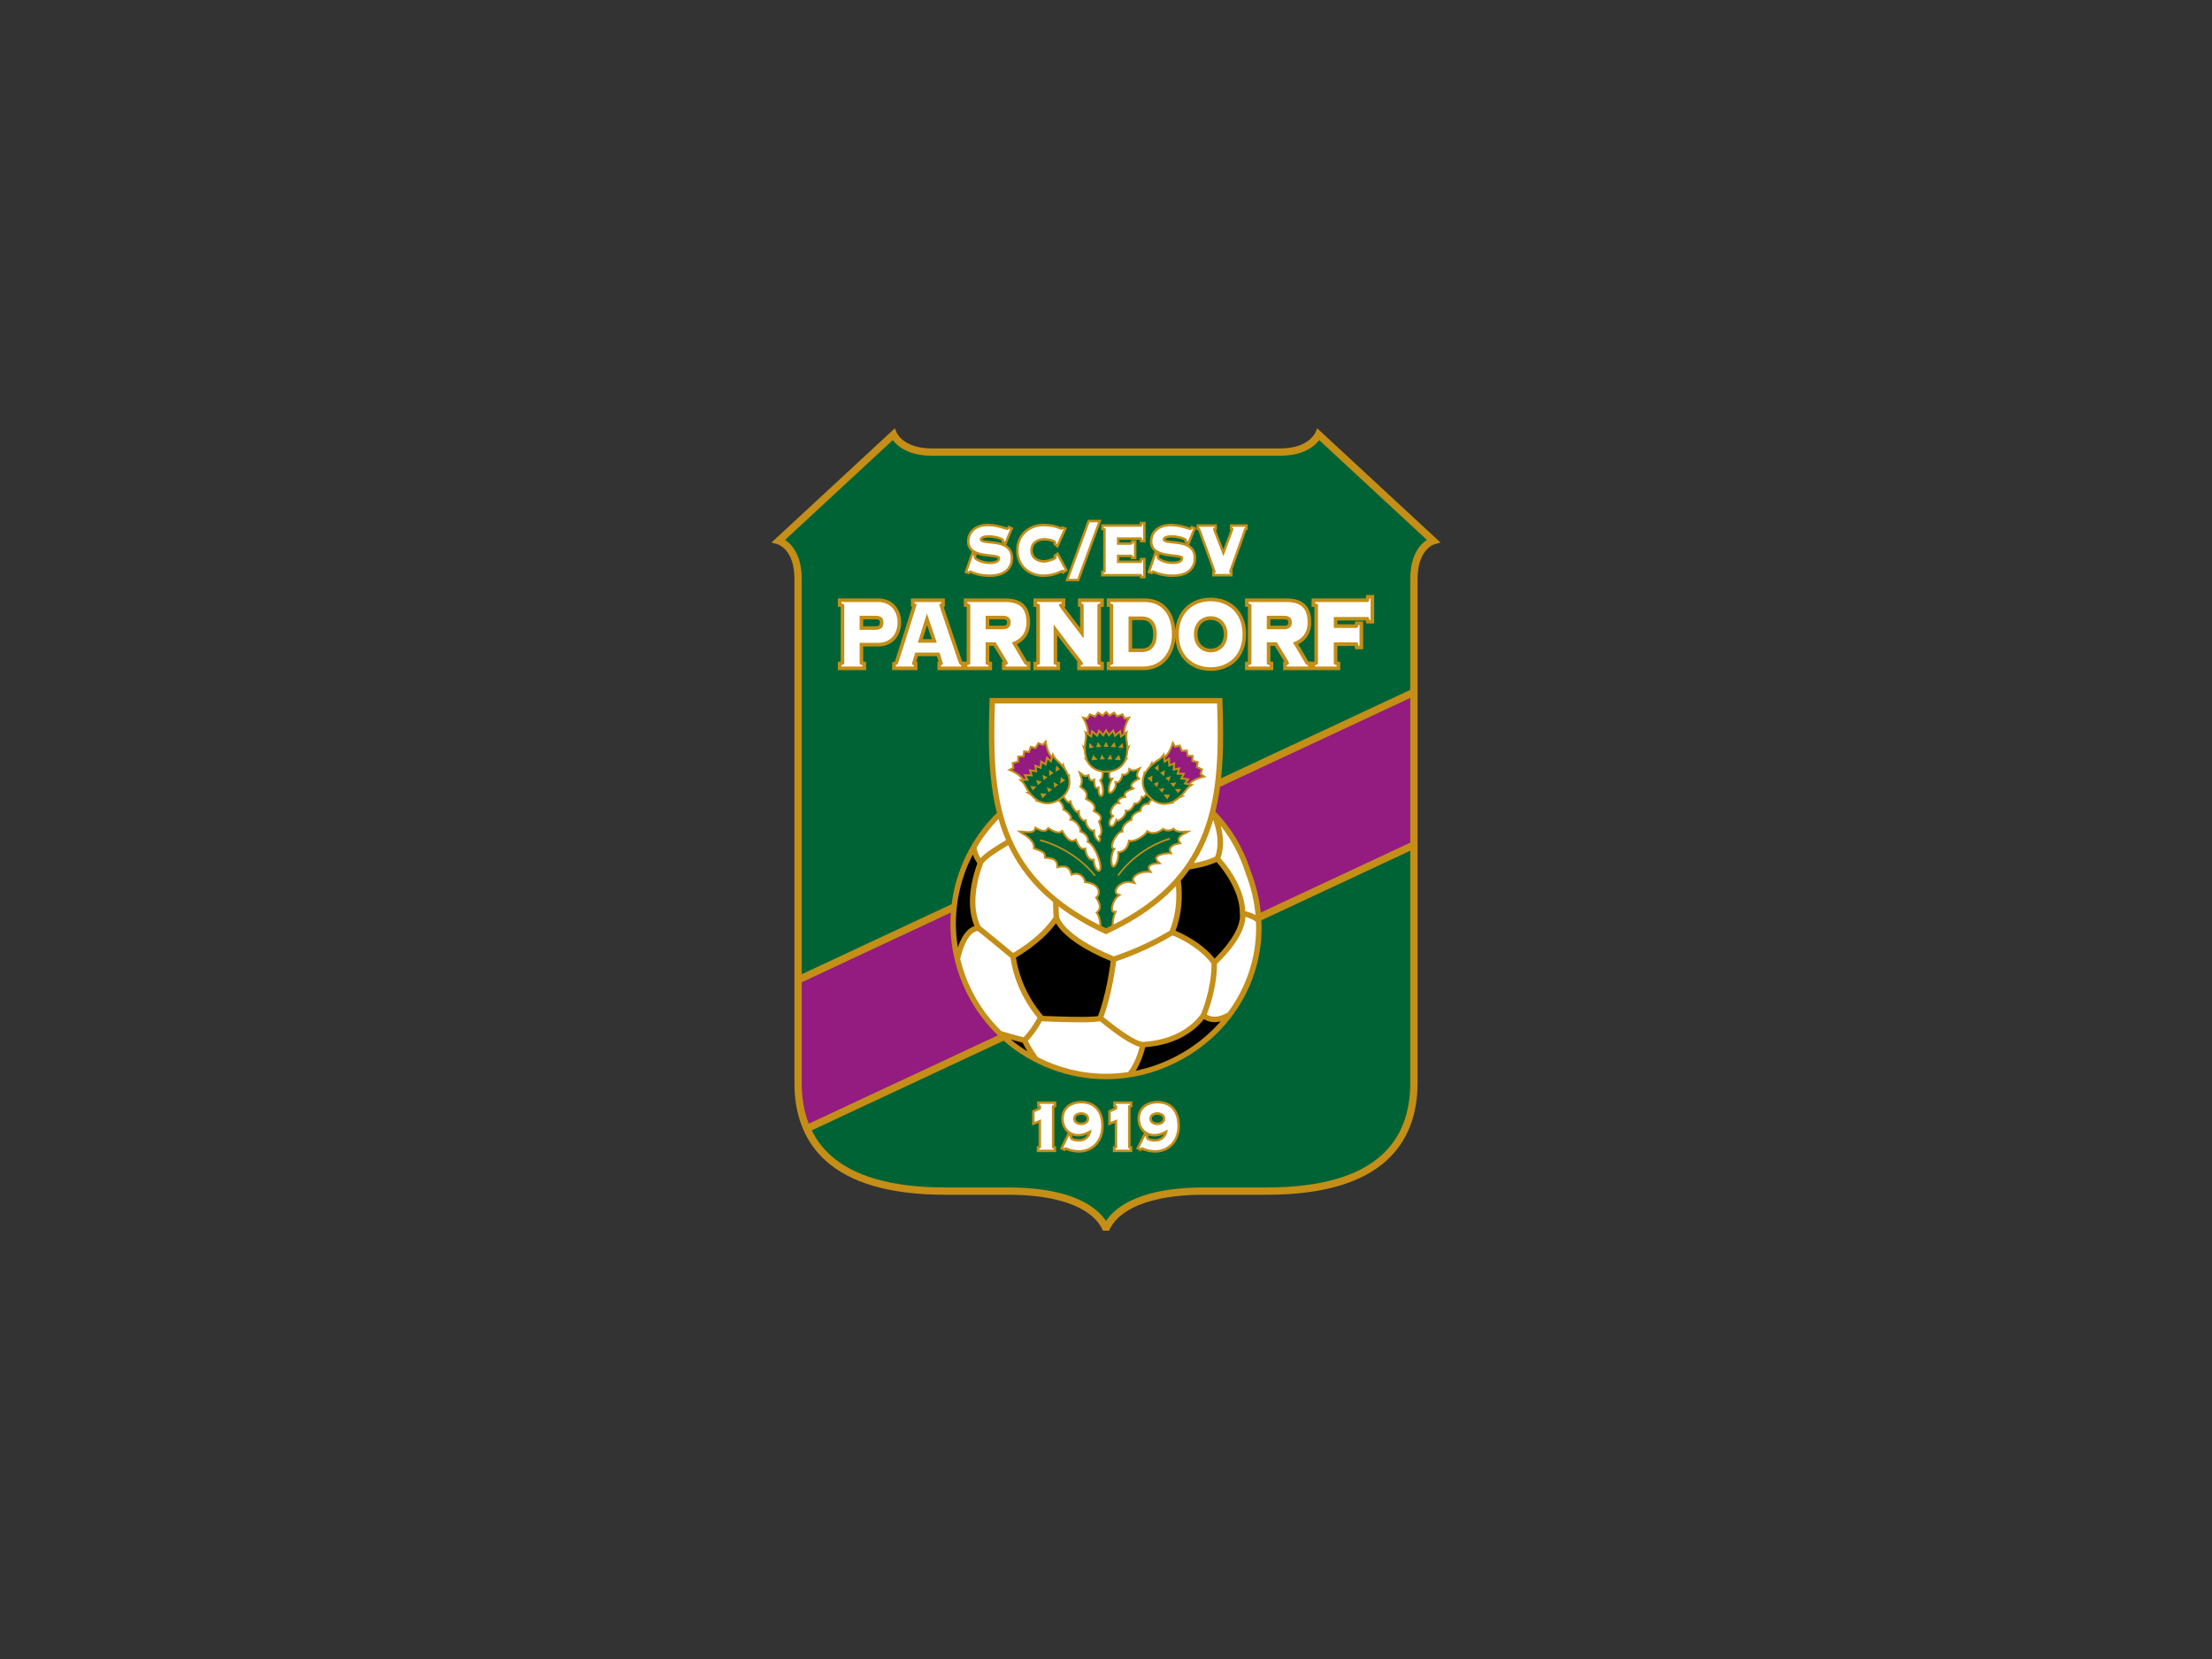 <?xml version="1.0" encoding="UTF-8"?>
<svg xmlns="http://www.w3.org/2000/svg" xmlns:xlink="http://www.w3.org/1999/xlink" width="800pt" height="600pt" viewBox="0 0 800 600" version="1.1">
<rect x="0" y="0" width="800" height="600" fill="#333333" stroke="none"/>
<g id="surface1">
<path style=" stroke:none;fill-rule:nonzero;fill:rgb(76.863%,55.687%,9.019%);fill-opacity:1;" d="M 476.383 154.898 L 475.641 156.609 C 475.602 156.695 474.945 158.059 473.125 159.402 C 471.273 160.77 468.211 162.168 463.152 162.172 L 336.855 162.172 C 331.629 162.168 328.531 160.68 326.699 159.27 C 325.781 158.562 325.184 157.867 324.82 157.359 C 324.641 157.109 324.516 156.902 324.445 156.77 C 324.406 156.707 324.383 156.656 324.371 156.629 C 324.363 156.617 324.359 156.609 324.359 156.605 L 323.621 154.898 L 278.996 196.23 L 281.277 196.863 C 281.43 196.914 282.871 197.414 284.293 199.086 C 285.766 200.832 287.305 203.871 287.312 209.332 L 287.312 391.637 C 287.301 402.391 290.438 412.637 298.957 420.09 C 307.469 427.543 321.121 432.102 341.863 432.102 L 364.406 432.102 C 377.156 432.102 385.25 434.254 390.352 436.848 C 395.453 439.441 397.602 442.449 398.539 444.355 L 398.902 445.098 L 401.102 445.098 L 401.465 444.355 C 402.402 442.449 404.551 439.441 409.652 436.848 C 414.754 434.254 422.848 432.102 435.594 432.102 L 458.141 432.102 C 478.883 432.102 492.535 427.543 501.047 420.09 C 509.562 412.637 512.699 402.391 512.691 391.637 L 512.691 209.332 C 512.695 203.695 514.332 200.637 515.855 198.922 C 516.617 198.062 517.371 197.539 517.918 197.234 C 518.195 197.082 518.414 196.984 518.559 196.926 C 518.629 196.898 518.68 196.879 518.711 196.871 C 518.719 196.867 518.727 196.863 518.73 196.863 C 518.73 196.863 518.734 196.863 518.734 196.859 L 521.004 196.23 "/>
<path style=" stroke:none;fill-rule:nonzero;fill:rgb(58.04%,10.588%,50.197%);fill-opacity:1;" d="M 347.156 353.293 C 344.832 346.934 343.727 340.418 343.727 334.02 C 343.727 332.691 343.777 331.375 343.871 330.062 L 289.957 355.254 L 289.957 391.641 C 289.965 396.875 290.73 401.859 292.504 406.398 L 360.887 374.445 C 354.949 368.703 350.176 361.566 347.156 353.293 "/>
<path style=" stroke:none;fill-rule:nonzero;fill:rgb(58.04%,10.588%,50.197%);fill-opacity:1;" d="M 452.355 315.133 C 454.289 320.109 455.48 325.102 455.984 330.016 L 510.043 304.754 L 510.043 252.422 L 441.25 284.566 C 440.836 287.613 440.289 290.605 439.57 293.527 C 445.156 299.242 449.602 306.465 452.355 315.133 "/>
<path style=" stroke:none;fill-rule:nonzero;fill:rgb(0%,38.823%,21.176%);fill-opacity:1;" d="M 419.016 386.969 C 412.754 389.238 406.336 390.32 400.02 390.32 L 400.012 390.32 C 386.355 390.32 373.18 385.281 362.988 376.387 L 293.574 408.816 C 295.262 412.238 297.586 415.367 300.699 418.102 C 308.52 424.961 321.48 429.457 341.863 429.457 L 364.41 429.457 C 377.445 429.457 385.965 431.652 391.547 434.488 C 395.988 436.734 398.555 439.398 400 441.598 C 401.449 439.398 404.016 436.734 408.453 434.488 C 414.039 431.652 422.555 429.457 435.594 429.457 L 458.141 429.457 C 478.52 429.457 491.48 424.961 499.305 418.102 C 507.117 411.246 510.031 401.922 510.043 391.641 L 510.043 307.676 L 456.203 332.832 C 456.246 333.734 456.27 334.633 456.27 335.527 C 456.27 358.48 441.453 378.828 419.016 386.969 "/>
<path style=" stroke:none;fill-rule:nonzero;fill:rgb(0%,38.823%,21.176%);fill-opacity:1;" d="M 477.117 159.188 C 476.621 159.828 475.91 160.598 474.922 161.367 C 472.641 163.133 468.883 164.828 463.148 164.82 L 336.855 164.82 C 331.117 164.828 327.363 163.133 325.082 161.367 C 324.09 160.598 323.379 159.828 322.883 159.188 L 283.934 195.266 C 284.594 195.695 285.359 196.309 286.121 197.16 C 288.102 199.367 289.969 203.18 289.957 209.336 L 289.957 352.336 L 344.172 327.004 C 345.754 314.504 351.523 302.824 360.531 293.996 C 358.289 285.109 357.637 275.598 357.637 265.613 C 357.637 261.613 357.738 257.535 357.887 253.395 L 357.922 252.441 L 442.078 252.441 L 442.113 253.395 C 442.262 257.52 442.363 261.582 442.363 265.566 C 442.363 271.016 442.164 276.328 441.621 281.469 L 510.043 249.504 L 510.043 209.336 C 510.035 203.18 511.898 199.367 513.879 197.16 C 514.641 196.309 515.406 195.695 516.066 195.266 "/>
<path style=" stroke:none;fill-rule:nonzero;fill:rgb(100%,100%,100%);fill-opacity:1;" d="M 442.324 304.699 C 442.324 306.516 442.07 308.453 441.395 310.387 C 443.188 312.375 449.973 320.379 450.355 329.523 C 451.238 329.738 452.719 330.164 454.082 330.922 C 453.641 325.949 452.473 320.887 450.496 315.824 L 450.484 315.793 L 450.477 315.762 C 448.391 309.199 445.312 303.508 441.5 298.699 C 441.941 300.375 442.324 302.441 442.324 304.699 "/>
<path style=" stroke:none;fill-rule:nonzero;fill:rgb(100%,100%,100%);fill-opacity:1;" d="M 402.305 370.383 C 404.406 372 407.086 373.961 409.477 375.297 C 410.949 376.133 412.332 376.703 413.27 376.844 C 413.32 376.836 413.363 376.828 413.41 376.82 C 413.543 376.805 413.699 376.793 413.898 376.777 C 414.297 376.746 414.855 376.703 415.555 376.625 C 416.945 376.465 418.883 376.164 421.051 375.547 C 425.375 374.316 430.586 371.832 434.371 366.742 C 434.461 366.57 438.164 357.812 438.148 348.84 C 438.148 348.723 438.145 348.605 438.145 348.488 C 434.758 343.871 428.949 340.504 425.77 339.047 C 425 338.691 424.348 338.438 424.008 338.324 C 422.41 339.305 414.273 344.141 403.68 347.676 C 403.68 347.68 403.676 347.684 403.676 347.688 C 403.629 348.07 403.562 348.609 403.469 349.277 C 403.277 350.609 402.992 352.449 402.594 354.562 C 401.844 358.559 400.699 363.508 399.074 367.855 C 399.246 367.988 399.438 368.137 399.664 368.312 C 400.34 368.844 401.25 369.57 402.305 370.383 "/>
<path style=" stroke:none;fill-rule:nonzero;fill:rgb(0%,0%,0%);fill-opacity:1;" d="M 381.898 333.926 C 377.82 339.488 372.105 343.387 369.031 345.336 C 368.367 345.758 367.797 346.102 367.438 346.324 C 369.191 357.773 375.625 365.578 377.191 367.324 C 377.223 367.355 377.25 367.387 377.273 367.41 C 378.945 367.484 385.523 367.758 390.809 367.758 C 392.445 367.758 393.953 367.73 395.141 367.664 C 396.004 367.629 396.734 367.535 397.113 367.465 C 399.949 360.062 401.367 350.246 401.695 347.574 C 388.207 341.996 383.504 336.629 381.898 333.926 "/>
<path style=" stroke:none;fill-rule:nonzero;fill:rgb(100%,100%,100%);fill-opacity:1;" d="M 365.055 306.535 C 364.91 306.246 364.785 305.949 364.648 305.66 C 360.266 308.301 356.918 310.383 355.543 312.324 L 355.496 312.457 C 353.535 317.836 352.762 322.34 352.762 326.074 C 352.766 329.723 353.504 332.637 354.605 334.953 C 359.305 338.754 364.672 343.184 366.418 344.629 C 366.703 344.449 367.07 344.227 367.52 343.945 C 368.551 343.305 369.973 342.387 371.566 341.219 C 374.68 338.93 378.414 335.66 381.059 331.656 C 380.922 330.039 380.863 328.391 380.863 326.766 C 380.863 326.586 380.867 326.41 380.867 326.23 C 373.645 320.316 368.562 313.715 365.055 306.535 "/>
<path style=" stroke:none;fill-rule:nonzero;fill:rgb(100%,100%,100%);fill-opacity:1;" d="M 400.398 337.688 L 399.98 337.879 L 399.562 337.688 C 393.07 334.676 387.547 331.371 382.855 327.797 C 382.875 329.125 382.938 330.461 383.055 331.758 C 383.062 331.789 383.078 331.84 383.105 331.91 C 383.168 332.078 383.281 332.344 383.48 332.703 C 383.879 333.414 384.609 334.492 385.938 335.824 C 388.562 338.453 393.535 342.086 402.797 345.879 C 411.535 342.996 418.656 339.152 421.676 337.406 C 422.344 337.02 422.801 336.742 423.043 336.594 C 424.871 332.02 425.422 327.504 425.422 323.738 C 425.422 322.562 425.367 321.469 425.285 320.465 C 419.23 326.926 411.137 332.711 400.398 337.688 "/>
<path style=" stroke:none;fill-rule:nonzero;fill:rgb(100%,100%,100%);fill-opacity:1;" d="M 423.973 337.629 L 423.859 337.305 L 423.734 337.258 L 423.871 337.477 L 423.871 337.355 "/>
<path style=" stroke:none;fill-rule:nonzero;fill:rgb(0%,0%,0%);fill-opacity:1;" d="M 427.402 323.738 C 427.402 327.504 426.883 332.008 425.152 336.633 C 425.473 336.758 425.848 336.914 426.277 337.102 C 427.395 337.602 428.852 338.336 430.445 339.289 C 433.355 341.035 436.727 343.504 439.254 346.672 C 439.492 346.438 439.777 346.152 440.102 345.824 C 441.059 344.855 442.316 343.496 443.566 341.914 C 446.078 338.762 448.477 334.676 448.449 331.242 C 448.449 330.965 448.434 330.691 448.402 330.422 L 448.398 330.367 L 448.398 330.23 C 448.441 321.902 441.805 313.77 439.984 311.766 C 439.898 311.809 439.801 311.848 439.699 311.895 C 439.113 312.152 438.242 312.508 437.039 312.891 C 435.422 313.402 433.195 313.965 430.223 314.438 C 429.246 315.809 428.195 317.16 427.066 318.48 C 427.258 319.969 427.402 321.75 427.402 323.738 "/>
<path style=" stroke:none;fill-rule:nonzero;fill:rgb(100%,100%,100%);fill-opacity:1;" d="M 431.766 312.156 C 435.266 311.484 437.402 310.715 438.574 310.223 C 438.996 310.047 439.277 309.914 439.5 309.809 C 440.113 308.098 440.348 306.359 440.348 304.699 C 440.348 302.406 439.902 300.266 439.422 298.613 C 439.188 297.793 438.953 297.117 438.754 296.578 C 437.754 299.988 436.504 303.309 434.938 306.516 C 433.996 308.438 432.941 310.316 431.766 312.156 "/>
<path style=" stroke:none;fill-rule:nonzero;fill:rgb(100%,100%,100%);fill-opacity:1;" d="M 354.613 310.359 C 356.59 308.191 359.84 306.23 363.832 303.848 C 362.766 301.363 361.875 298.812 361.129 296.211 C 358.059 299.352 355.391 302.84 353.188 306.594 C 353.316 307.836 354.031 309.344 354.613 310.359 "/>
<path style=" stroke:none;fill-rule:nonzero;fill:rgb(0%,0%,0%);fill-opacity:1;" d="M 352.422 334.934 C 351.414 332.5 350.781 329.562 350.781 326.078 C 350.781 322.18 351.566 317.605 353.465 312.254 C 353.062 311.645 352.336 310.477 351.809 309.09 C 347.855 316.711 345.711 325.254 345.711 334.02 C 345.711 336.863 345.945 339.73 346.406 342.594 C 347.152 340.469 348.277 338.07 349.965 336.426 C 350.656 335.762 351.484 335.219 352.422 334.934 "/>
<path style=" stroke:none;fill-rule:nonzero;fill:rgb(100%,100%,100%);fill-opacity:1;" d="M 370.211 375.148 C 370.27 375.086 370.328 375.023 370.398 374.949 C 370.758 374.559 371.262 373.988 371.84 373.258 C 372.875 371.961 374.137 370.168 375.211 368.059 C 372.949 365.383 367.113 357.582 365.449 346.395 C 364.133 345.309 358.559 340.699 353.625 336.711 C 352.789 336.785 352.051 337.176 351.332 337.859 C 350.547 338.605 349.844 339.688 349.266 340.867 C 348.18 343.074 347.535 345.59 347.27 346.824 C 347.742 348.762 348.312 350.695 349.016 352.613 C 351.91 360.547 356.473 367.391 362.148 372.91 C 364.656 373.684 366.781 374.27 368.293 374.664 C 369.148 374.887 369.793 375.047 370.211 375.148 "/>
<path style=" stroke:none;fill-rule:nonzero;fill:rgb(0%,0%,0%);fill-opacity:1;" d="M 365.586 375.98 C 367.492 377.547 369.496 378.969 371.586 380.254 C 370.961 379.234 370.32 378.121 369.832 377.094 C 369.109 376.922 367.613 376.547 365.586 375.98 "/>
<path style=" stroke:none;fill-rule:nonzero;fill:rgb(100%,100%,100%);fill-opacity:1;" d="M 412.184 378.621 C 410.398 378.148 408.426 377.039 406.406 375.75 C 403.98 374.184 401.574 372.332 399.836 370.969 C 398.922 370.25 398.172 369.656 397.762 369.348 C 397.578 369.395 397.387 369.426 397.164 369.465 C 396.699 369.539 396.141 369.59 395.496 369.629 C 394.211 369.711 392.578 369.738 390.809 369.738 C 384.637 369.738 376.789 369.371 376.781 369.371 L 376.754 369.371 C 374.906 372.859 372.688 375.406 371.715 376.438 C 372.789 378.633 374.68 381.426 375.328 382.359 C 382.902 386.23 391.355 388.34 400.012 388.34 C 402.66 388.34 405.324 388.133 407.988 387.727 C 410.348 384.789 411.672 380.613 412.164 378.699 C 412.172 378.672 412.176 378.648 412.184 378.621 "/>
<path style=" stroke:none;fill-rule:nonzero;fill:rgb(0%,0%,0%);fill-opacity:1;" d="M 435.43 368.609 C 428.414 377.348 417.688 378.445 414.418 378.723 C 414.34 378.73 414.266 378.734 414.191 378.742 C 413.828 380.246 412.812 383.938 410.75 387.238 C 413.293 386.719 415.828 386.016 418.34 385.105 C 427.574 381.754 435.449 376.273 441.457 369.391 C 440.766 369.562 440.031 369.676 439.266 369.68 C 438.016 369.684 436.684 369.379 435.43 368.609 "/>
<path style=" stroke:none;fill-rule:nonzero;fill:rgb(100%,100%,100%);fill-opacity:1;" d="M 454.246 333.422 C 453.344 332.574 451.594 331.918 450.418 331.582 C 450.309 334.648 448.867 337.68 447.133 340.355 C 445.324 343.133 443.16 345.523 441.652 347.07 C 440.988 347.75 440.438 348.277 440.125 348.574 C 440.125 348.664 440.129 348.75 440.129 348.84 C 440.113 356.996 437.352 364.621 436.441 366.902 C 437.371 367.48 438.312 367.695 439.266 367.699 C 441.066 367.707 442.895 366.867 444.074 366.148 C 450.582 357.398 454.289 346.785 454.289 335.527 C 454.289 334.828 454.273 334.125 454.246 333.422 "/>
<path style=" stroke:none;fill-rule:nonzero;fill:rgb(100%,100%,100%);fill-opacity:1;" d="M 440.172 254.414 L 359.832 254.414 C 359.699 258.219 359.613 261.953 359.613 265.613 C 359.609 280.355 361.047 293.852 366.828 305.664 C 372.301 316.832 381.652 326.574 397.594 334.539 C 397.531 332.637 396.883 330.926 396.609 330.645 L 396.117 330.148 C 396.105 330.137 396.598 329.645 396.598 329.645 C 397.438 328.801 398.051 327.812 396.316 325.062 L 395.965 324.508 L 396.496 324.121 C 396.848 323.867 397.211 323.02 396.969 322.086 C 396.605 320.66 395.07 319.707 392.645 319.402 L 392.109 319.336 L 392.035 318.801 C 391.926 318.027 391.363 317.23 390.598 316.766 C 390.047 316.434 389.152 316.121 387.988 316.531 L 387.289 316.781 L 387.078 316.07 C 386.52 314.16 385.719 313.305 382.871 313.91 L 382.023 314.094 L 382.023 313.227 C 382.023 311.926 381.562 310.703 378.246 310.59 L 377.594 310.566 L 377.57 309.918 C 377.52 308.754 377.508 308.441 374.047 307.223 L 373.492 307.027 L 373.586 306.445 C 373.824 304.949 371.719 302.844 369.625 301.754 L 367.633 300.348 L 370.055 300.438 C 373.539 300.965 373.824 300.16 374.012 299.629 L 374.289 298.844 L 375.02 299.254 C 377.508 300.652 378.164 300.156 378.621 299.527 L 379.016 298.988 L 379.57 299.355 C 382.496 301.27 383.359 300.641 383.645 300.438 L 384.277 299.98 L 384.664 300.652 C 386.883 304.504 388.082 303.836 388.594 303.551 L 389.297 303.156 L 389.59 303.902 C 390.367 305.871 391.18 306.785 392.008 306.609 L 392.047 306.605 L 392.797 306.445 C 392.793 306.445 392.883 307.211 392.883 307.211 C 393.039 308.559 393.613 309.789 394.348 310.348 C 394.535 310.488 394.828 310.652 395.129 310.605 L 395.91 310.484 L 395.938 311.277 C 396 313.207 397.039 314.582 397.391 314.633 C 397.414 314.613 397.48 314.551 397.559 314.367 C 398.211 312.926 395.828 306.113 393.449 304.867 L 392.898 304.582 L 393.117 304 C 393.203 303.77 393.148 303.43 392.957 303.043 C 392.551 302.215 391.641 301.383 390.887 301.145 L 390.324 300.973 L 390.398 300.387 C 390.461 299.906 390.164 299.191 389.609 298.477 C 388.891 297.547 387.992 296.934 387.547 296.879 L 386.574 296.754 L 387 295.875 C 387.043 295.785 387.016 295.613 386.93 295.41 C 386.547 294.5 385.219 293.379 384.727 293.215 L 384.223 293.047 L 384.246 292.516 C 384.305 291.383 383.281 290.246 382.906 289.965 L 382.703 289.809 C 381.305 290.59 378.836 291.5 376.109 290.332 C 375.777 290.188 374.098 289.66 374.098 289.66 L 374.66 289.449 C 373.988 288.988 373.426 288.531 372.754 287.762 C 372.52 287.488 370.621 286.387 370.621 286.387 L 371.664 286.395 C 371.258 285.789 370.758 284.922 370.363 284.164 C 369.578 282.711 368.129 281.836 368.129 281.836 L 369.449 281.746 C 367.938 279.738 364.199 278.469 364.199 278.469 L 366.137 277.543 L 365.859 275.754 L 367.887 275.172 L 367.883 273.312 L 369.871 273.176 L 370.082 271.332 L 371.926 271.574 L 372.539 269.676 L 374.34 270.129 L 375.395 268.301 L 377.066 269.004 L 378.43 267.348 C 378.43 267.348 378.758 271.285 380.344 273.234 L 380.746 271.977 C 380.746 271.977 381.242 273.598 382.465 274.707 C 383.105 275.273 383.828 275.969 384.316 276.512 L 384.559 275.496 C 384.559 275.496 385.172 277.605 385.379 277.895 C 385.965 278.734 386.27 279.395 386.555 280.156 L 386.898 279.664 C 386.898 279.664 387.004 281.418 387.059 281.777 C 387.531 284.688 386.07 286.852 384.98 288.023 L 385.008 288.062 C 385.559 288.926 386.148 289.668 386.438 289.734 C 386.555 289.781 386.695 289.605 386.648 289.664 L 387.32 289.223 L 387.641 290.266 C 387.723 290.965 388.789 292.805 389.348 293.156 C 389.508 293.27 389.812 293.086 389.625 293.203 L 390.488 292.734 L 390.559 294.02 C 390.531 294.59 390.914 295.43 391.473 296.02 C 391.836 296.406 391.953 296.508 392.102 296.496 C 392.371 296.461 392.98 296.145 392.98 296.145 L 393.062 297.086 C 393.211 298.863 394.84 300.043 395.07 300.105 C 395.445 300.09 396.094 299.789 396.094 299.789 L 396.07 300.789 C 395.949 302.316 397.238 304.043 397.398 303.883 C 397.824 303.461 397.027 302.512 397.027 302.512 L 397.508 302.008 C 397.488 302.016 397.48 302.02 397.48 302.02 C 397.496 302.012 398.75 301.211 397.207 297.465 L 397.027 297.031 L 397.355 296.703 C 397.688 296.367 397.824 296.027 397.77 295.688 C 397.707 295.324 397.355 294.598 395.711 293.789 L 395.09 293.488 L 395.379 292.867 C 396.191 291.113 393.695 289.785 392.91 289.422 L 392.363 289.164 L 392.535 288.586 C 393.023 286.938 392.32 286.188 390.719 284.98 L 390.246 284.621 L 390.52 284.094 C 391.156 282.875 390.867 281.305 390.469 280.629 L 389.789 278.539 L 391.512 279.727 C 391.875 280.012 392.234 280.285 392.406 280.324 C 392.512 280.348 392.711 280.281 393.086 280.16 L 393.223 280.113 L 394.023 279.852 C 394.023 279.852 394.137 280.688 394.137 280.688 C 394.215 281.262 394.422 281.676 394.715 281.848 C 394.895 281.957 395.066 281.926 395.059 281.93 L 396.086 281.34 L 396.113 282.52 C 396.148 283.938 396.375 284.73 396.711 284.648 L 397.707 284.297 L 397.645 285.352 C 397.559 286.855 398.09 287.508 398.25 287.551 C 398.258 287.547 398.27 287.539 398.285 287.52 C 398.688 287.148 398.781 284.238 397.762 282.695 L 397.398 282.145 L 397.926 281.746 C 398.254 281.5 398.484 280.285 398.488 279.332 C 396.902 279.066 394.48 278.242 393.086 275.703 C 392.91 275.387 391.91 273.941 391.91 273.941 L 392.488 274.113 C 392.242 273.344 392.074 272.633 392.02 271.609 C 392.004 271.254 391.188 269.215 391.188 269.215 L 392.004 269.867 C 392.055 269.141 392.199 268.148 392.355 267.309 C 392.633 265.68 392.027 264.098 392.027 264.098 L 393.121 264.84 C 393.168 262.328 391.004 259.023 391.004 259.023 L 393.098 259.488 L 393.98 257.906 L 395.938 258.695 L 397.078 257.23 L 398.73 258.348 L 400.031 257.02 L 401.336 258.348 L 402.988 257.23 L 404.129 258.695 L 406.086 257.906 L 406.969 259.488 L 409.062 259.023 C 409.062 259.023 406.898 262.328 406.945 264.84 L 408.035 264.098 C 408.035 264.098 407.434 265.68 407.715 267.309 C 407.867 268.148 408.012 269.141 408.062 269.867 L 408.879 269.215 C 408.879 269.215 408.062 271.254 408.047 271.609 C 407.988 272.633 407.824 273.344 407.578 274.113 L 408.156 273.941 C 408.156 273.941 407.152 275.387 406.98 275.703 C 405.598 278.219 403.203 279.055 401.617 279.324 L 401.605 279.402 C 401.461 280.234 401.488 281.008 401.656 281.145 C 401.652 281.145 401.703 281.246 401.699 281.246 C 401.699 281.246 401.703 281.246 401.719 281.246 L 402.973 281.27 L 402.297 282.328 C 401.312 283.867 401.195 286.012 401.48 286.383 C 401.508 286.379 401.547 286.367 401.609 286.34 C 402.148 286.102 402.711 285.414 403.004 284.637 C 403.203 284.109 403.215 283.703 403.137 283.531 L 402.961 282.355 C 402.961 282.355 404.109 282.641 404.094 282.641 C 404.355 282.629 405.273 281.82 405.504 280.426 L 405.617 279.73 L 406.312 279.848 C 406.812 279.93 407.215 279.691 407.41 279.547 C 407.734 279.301 407.965 278.945 408 278.641 L 408.129 277.504 L 409.086 278.137 C 409.641 278.504 410.762 278.141 411.113 277.988 L 412.984 277.152 C 412.984 277.152 412.016 278.961 412.016 278.961 C 411.262 280.367 411.711 280.828 411.898 281.023 L 412.57 281.719 L 411.703 282.145 C 410.254 282.855 409.531 283.66 409.48 284.113 C 409.473 284.18 409.449 284.324 409.688 284.523 L 410.613 285.297 L 409.484 285.719 C 406.836 286.707 407.055 287.398 407.156 287.734 L 407.406 288.535 L 406.574 288.641 C 405.297 288.805 404.75 289.57 404.75 289.789 C 404.707 289.969 405.637 290.746 405.637 290.746 L 404.215 290.84 C 403.598 290.879 402.52 292.016 402.184 293.234 C 402.059 293.691 402 294.301 402.43 294.594 L 403.164 295.098 L 402.504 295.695 C 401.699 296.426 401.387 297.629 401.648 298.18 C 401.691 298.273 401.789 298.469 402.258 298.398 C 402.492 298.309 402.973 297.539 403.254 296.816 L 403.664 295.754 C 403.664 295.754 404.008 296.438 404.234 296.492 C 404.414 296.496 405.074 296.18 405.789 295.445 C 406.426 294.793 406.82 294.078 406.805 293.621 L 406.773 292.73 L 407.645 292.906 C 408.582 293.094 409.684 291.371 409.859 290.789 L 410.035 290.207 L 410.641 290.301 C 410.941 290.348 411.258 290.168 411.473 290.012 C 412.094 289.551 412.496 288.805 412.523 288.602 C 412.523 288.602 412.523 288.602 412.523 288.605 L 412.605 287.688 C 412.605 287.688 413.246 288.012 413.438 288.008 C 413.594 287.98 413.957 287.57 414.164 287.195 L 414.254 287.031 C 413.379 285.68 412.402 283.391 413.285 280.703 C 413.398 280.359 413.773 278.645 413.773 278.645 L 414.035 279.184 C 414.438 278.477 414.844 277.871 415.555 277.137 C 415.801 276.879 416.738 274.895 416.738 274.895 L 416.816 275.934 C 417.387 275.477 418.207 274.902 418.926 274.441 C 420.309 273.535 421.055 272.016 421.055 272.016 L 421.254 273.32 C 423.125 271.641 424.066 267.805 424.066 267.805 L 425.152 269.652 L 426.914 269.223 L 427.668 271.191 L 429.52 271.027 L 429.828 272.996 L 431.688 273.043 L 431.605 274.902 L 433.551 275.348 L 433.254 277.184 L 435.168 278.074 L 434.613 279.801 L 436.383 281.012 C 436.383 281.012 432.488 281.684 430.684 283.434 L 431.973 283.723 C 431.973 283.723 430.402 284.359 429.402 285.676 C 428.895 286.363 428.266 287.141 427.77 287.68 L 428.801 287.828 C 428.801 287.828 426.754 288.625 426.48 288.855 C 425.695 289.512 425.066 289.875 424.328 290.223 L 424.855 290.523 C 424.855 290.523 423.113 290.777 422.762 290.867 C 420.105 291.539 417.945 290.492 416.641 289.551 L 416.527 289.652 C 416.223 289.938 415.848 290.477 415.848 290.461 C 415.809 290.688 415.766 291.145 415.766 291.145 L 415.078 291.074 C 414.734 291.039 414.156 291.148 413.648 291.566 C 413.332 291.828 412.941 292.305 412.867 293.09 L 412.824 293.574 L 412.355 293.703 C 411.18 294.016 409.512 295.102 409.559 296.242 L 409.578 296.75 L 409.102 296.93 C 408.012 297.336 406.074 298.871 406.27 300.359 L 406.363 301.105 L 405.609 301.148 C 404.715 301.199 402.715 303.996 402.523 305.816 C 402.477 306.234 402.539 306.473 402.707 306.516 L 403.625 306.766 L 403.113 307.57 C 402.016 309.289 402.195 312.566 402.656 313.043 C 402.762 313.016 402.883 312.93 403.012 312.785 C 403.703 312.008 404.184 310.121 404.078 308.582 L 404.031 307.91 L 404.703 307.836 C 407.32 307.555 407.828 304.68 407.879 304.355 L 407.988 303.629 L 408.711 303.77 C 410.387 304.098 413.613 302.039 414.465 300.703 L 414.859 300.082 L 415.461 300.508 C 416.402 301.172 418.262 301.164 420.281 299.641 L 420.688 299.336 L 421.105 299.625 C 422.164 300.359 423.66 299.855 423.926 299.641 L 424.465 299.195 C 424.477 299.188 424.922 299.727 424.922 299.727 C 425.609 300.555 427.594 300.512 428.23 300.43 L 431.004 300.395 L 428.562 301.785 C 428.125 301.949 426.926 302.543 426.656 303.328 C 426.594 303.523 426.535 303.848 426.852 304.348 L 427.441 305.289 L 426.336 305.418 C 425.07 305.566 423.891 306.184 423.531 306.891 C 423.363 307.215 423.387 307.535 423.594 307.902 L 424.176 308.926 L 422.996 308.949 C 420.414 309 418.766 309.676 418.523 310.281 C 418.383 310.641 418.812 311.133 419.078 311.391 L 420.23 312.512 L 418.629 312.598 C 416.449 312.711 415.953 313.363 415.855 313.559 C 415.688 313.891 415.867 314.297 416.055 314.574 L 416.82 315.754 L 415.418 315.66 C 413.023 315.496 410.914 316.508 410.262 317.578 C 409.953 318.074 410.129 318.359 410.184 318.453 L 411.059 319.922 L 409.402 319.492 C 406.473 318.734 404.305 320.684 403.91 321.992 C 403.648 322.867 404.203 323.059 404.414 323.129 L 405.672 323.559 L 404.605 324.355 C 403.07 325.504 402.219 328.305 402.594 329.273 C 402.664 329.457 402.723 329.461 402.844 329.449 L 404.051 329.332 L 403.551 330.438 C 403.012 331.629 402.805 333.121 402.738 334.355 C 418.465 326.418 427.723 316.734 433.16 305.645 C 438.949 293.824 440.391 280.316 440.387 265.566 C 440.387 261.922 440.301 258.203 440.172 254.414 "/>
<path style=" stroke:none;fill-rule:nonzero;fill:rgb(0%,38.823%,21.176%);fill-opacity:1;" d="M 404.188 323.793 C 401.316 322.812 404.762 317.566 409.578 318.812 C 408.539 317.07 411.746 314.707 415.465 314.961 C 414.512 313.5 415.285 312.07 418.59 311.895 C 416.348 309.715 419.164 308.32 422.984 308.246 C 421.941 306.414 424.156 304.965 426.258 304.723 C 424.809 302.414 428.32 301.125 428.32 301.125 C 428.32 301.125 425.477 301.496 424.379 300.172 C 423.957 300.539 422.082 301.156 420.703 300.203 C 418.348 301.977 416.203 301.891 415.059 301.082 C 414.148 302.508 410.66 304.867 408.574 304.461 C 408.359 305.852 407.391 308.254 404.777 308.535 C 404.926 310.727 403.992 313.688 402.641 313.758 C 401.289 313.824 401.23 309.219 402.52 307.191 C 400.344 306.598 403.664 300.555 405.57 300.449 C 405.324 298.535 407.543 296.762 408.855 296.27 C 408.789 294.641 410.859 293.371 412.172 293.023 C 412.344 291.117 414.035 290.266 415.148 290.379 C 415.203 289.91 416.059 289.137 416.059 289.137 L 415.953 289.004 C 415.52 288.625 415.281 288.344 415.281 288.344 C 415.281 288.344 415.031 288.102 414.699 287.668 C 414.48 288.02 413.859 288.902 413.227 288.664 C 413.164 289.316 411.879 291.203 410.531 290.992 C 410.332 291.641 409.039 293.898 407.504 293.594 C 407.566 295.316 404.547 297.777 403.91 297.07 C 403.91 297.07 403.176 298.965 402.383 299.09 C 400.348 299.414 400.473 296.59 402.031 295.176 C 400.285 293.98 402.492 290.246 404.168 290.141 C 403.715 289.617 404.574 288.188 406.488 287.945 C 406.223 287.102 406.379 286.129 409.238 285.062 C 408.047 284.062 409.285 282.547 411.395 281.516 C 410.938 281.039 410.535 280.238 411.398 278.629 C 411.398 278.629 409.711 279.391 408.699 278.719 C 408.586 279.695 407.453 280.746 406.199 280.539 C 405.883 282.441 404.422 283.719 403.777 283.242 C 404.227 284.227 403.211 286.398 401.895 286.98 C 400.102 287.773 400.414 283.977 401.703 281.949 C 400.621 281.93 400.816 279.965 400.895 279.422 C 400.367 279.473 400.031 279.453 400.031 279.453 C 400.031 279.453 399.703 279.473 399.188 279.426 C 399.176 279.918 399.078 281.762 398.348 282.309 C 399.434 283.957 399.562 287.312 398.758 288.043 C 397.953 288.773 396.812 287.59 396.945 285.312 C 396.195 285.578 395.465 284.82 395.41 282.539 C 394.938 282.809 393.688 282.602 393.438 280.781 C 392.363 281.133 392.27 281.227 391.074 280.273 C 391.57 281.121 391.914 282.941 391.145 284.418 C 392.656 285.562 393.852 286.605 393.207 288.781 C 395.699 289.941 396.742 291.59 396.02 293.16 C 398.785 294.512 398.945 296.098 397.855 297.195 C 399.73 301.742 397.809 302.641 397.809 302.641 C 397.809 302.641 398.543 303.121 398.008 304.273 C 397.48 305.43 395.191 303.016 395.371 300.738 C 394.766 301.027 392.559 299.434 392.363 297.148 C 391.473 297.504 389.785 295.473 389.855 293.984 C 389.145 294.855 387.062 291.375 386.941 290.348 C 386.301 291.176 384.773 288.98 384.473 288.527 C 384.129 288.844 383.895 289.008 383.895 289.008 C 383.895 289.008 383.699 289.18 383.344 289.414 C 383.859 289.812 385.02 291.121 384.949 292.551 C 385.828 292.844 388.211 294.98 387.629 296.18 C 388.934 296.344 391.309 298.805 391.094 300.477 C 392.527 300.922 394.262 302.953 393.773 304.246 C 396.355 305.594 399.074 312.719 398.203 314.656 C 397.328 316.598 395.328 314.051 395.234 311.301 C 393.879 311.512 392.469 309.715 392.188 307.289 C 391.766 307.379 390.359 307.77 388.938 304.16 C 387.48 304.977 385.953 304.297 384.059 301.004 C 383.113 301.688 381.672 301.566 379.188 299.941 C 378.281 301.184 376.98 301.16 374.672 299.863 C 374.281 300.973 373.434 301.656 369.949 301.133 C 372.164 302.285 374.59 304.609 374.277 306.559 C 377.887 307.832 378.203 308.305 378.27 309.887 C 381.016 309.98 382.723 310.805 382.727 313.223 C 385.949 312.535 387.094 313.625 387.754 315.871 C 390.379 314.941 392.48 316.934 392.73 318.703 C 398.723 319.461 398.23 323.734 396.91 324.688 C 398.629 327.418 398.371 328.855 397.094 330.141 C 397.562 330.586 398.324 332.707 398.316 334.898 C 398.863 335.168 399.418 335.438 399.98 335.699 C 400.672 335.375 401.352 335.047 402.02 334.715 C 402.062 333.379 402.258 331.594 402.91 330.148 C 400.859 330.344 401.875 325.52 404.188 323.793 "/>
<path style=" stroke:none;fill-rule:nonzero;fill:rgb(76.863%,55.687%,9.019%);fill-opacity:1;" d="M 376.289 303.559 C 378.895 304.211 389.043 307.516 396.258 316.547 L 395.84 316.941 C 388.625 307.91 378.641 304.789 376.035 304.141 L 376.289 303.559 "/>
<path style=" stroke:none;fill-rule:nonzero;fill:rgb(76.863%,55.687%,9.019%);fill-opacity:1;" d="M 422.941 303.039 C 420.359 303.781 411.016 307.168 404.121 316.441 L 404.551 316.824 C 411.445 307.547 420.637 304.355 423.219 303.613 L 422.941 303.039 "/>
<path style=" stroke:none;fill-rule:nonzero;fill:rgb(58.04%,10.588%,50.197%);fill-opacity:1;" d="M 370.359 281.711 L 370.984 281.672 L 370.051 279.961 L 372.625 280.062 L 372.027 278.168 L 374.32 278.531 L 374.066 276.43 L 376.047 277.188 L 376.246 274.871 L 377.941 275.91 L 378.465 273.387 L 379.898 274.707 L 380.109 273.953 L 379.797 273.68 C 378.758 272.398 378.227 270.414 377.965 269.02 L 377.273 269.855 L 375.695 269.188 L 374.949 270.48 L 374.684 270.938 L 373.008 270.516 L 372.594 271.789 L 372.414 272.348 L 370.699 272.121 L 370.57 273.258 L 370.504 273.84 L 368.586 273.969 L 368.59 275.172 L 368.59 275.699 L 366.648 276.258 L 366.828 277.438 L 366.91 277.953 L 366.438 278.18 L 365.934 278.418 C 367.223 279.012 369.023 280.008 370.012 281.324 L 370.359 281.711 "/>
<path style=" stroke:none;fill-rule:nonzero;fill:rgb(0%,38.823%,21.176%);fill-opacity:1;" d="M 369.934 282.418 C 370.305 282.809 370.688 283.281 370.984 283.84 C 371.402 284.637 371.887 285.469 372.246 286.004 C 372.246 286.004 373.215 287.223 373.281 287.301 C 373.887 287.988 374.52 288.566 375.168 289.012 L 375.895 289.508 C 376.109 289.578 376.293 289.645 376.391 289.684 C 380.105 291.281 383.301 288.594 383.438 288.477 L 383.434 288.48 L 383.488 288.438 C 383.633 288.332 387.016 285.883 386.367 281.887 C 386.348 281.785 386.328 281.594 386.312 281.367 L 386.008 280.543 C 385.734 279.805 385.328 279.051 384.801 278.297 C 384.746 278.215 383.797 276.98 383.797 276.98 C 383.363 276.5 382.676 275.828 381.996 275.227 C 381.531 274.805 381.164 274.32 380.879 273.867 L 380.238 275.977 L 378.898 274.742 L 378.43 277.027 L 376.848 276.062 L 376.664 278.172 L 374.902 277.5 L 375.129 279.371 L 373.035 279.039 L 373.594 280.809 L 371.262 280.711 L 372.133 282.309 L 369.934 282.418 "/>
<path style=" stroke:none;fill-rule:nonzero;fill:rgb(76.863%,55.687%,9.019%);fill-opacity:1;" d="M 378.59 287.156 L 376.234 286.844 L 376.965 288.73 C 377.48 288.195 378.023 287.672 378.59 287.156 "/>
<path style=" stroke:none;fill-rule:nonzero;fill:rgb(76.863%,55.687%,9.019%);fill-opacity:1;" d="M 380.574 285.461 L 378.594 284.793 L 379.188 286.617 C 379.637 286.223 380.102 285.84 380.574 285.461 "/>
<path style=" stroke:none;fill-rule:nonzero;fill:rgb(76.863%,55.687%,9.019%);fill-opacity:1;" d="M 382.711 283.863 L 381.086 282.844 L 381.254 284.93 C 381.738 284.562 382.223 284.203 382.711 283.863 "/>
<path style=" stroke:none;fill-rule:nonzero;fill:rgb(76.863%,55.687%,9.019%);fill-opacity:1;" d="M 385.301 282.219 L 383.645 281.055 L 383.379 283.414 C 384.016 282.988 384.656 282.594 385.301 282.219 "/>
<path style=" stroke:none;fill-rule:nonzero;fill:rgb(76.863%,55.687%,9.019%);fill-opacity:1;" d="M 374.855 284.496 L 372.523 284.246 L 373.539 285.855 C 373.965 285.398 374.398 284.941 374.855 284.496 "/>
<path style=" stroke:none;fill-rule:nonzero;fill:rgb(76.863%,55.687%,9.019%);fill-opacity:1;" d="M 376.84 282.691 L 374.695 282.109 L 375.414 283.965 C 375.871 283.535 376.348 283.109 376.84 282.691 "/>
<path style=" stroke:none;fill-rule:nonzero;fill:rgb(76.863%,55.687%,9.019%);fill-opacity:1;" d="M 378.133 281.633 C 378.367 281.449 378.605 281.27 378.844 281.094 L 377.016 280.207 L 377.434 282.195 C 377.664 282.004 377.895 281.816 378.133 281.633 "/>
<path style=" stroke:none;fill-rule:nonzero;fill:rgb(76.863%,55.687%,9.019%);fill-opacity:1;" d="M 381.051 279.559 L 379.426 278.41 L 379.473 280.637 C 379.996 280.262 380.523 279.898 381.051 279.559 "/>
<path style=" stroke:none;fill-rule:nonzero;fill:rgb(76.863%,55.687%,9.019%);fill-opacity:1;" d="M 383.34 278.199 L 382.023 276.824 L 381.703 279.148 C 382.246 278.812 382.793 278.496 383.34 278.199 "/>
<path style=" stroke:none;fill-rule:nonzero;fill:rgb(58.04%,10.588%,50.197%);fill-opacity:1;" d="M 393.859 265.371 L 394.379 265.727 L 394.695 263.801 L 396.66 265.469 L 397.355 263.605 L 398.938 265.309 L 400.031 263.488 L 401.129 265.309 L 402.711 263.605 L 403.406 265.469 L 405.371 263.801 L 405.688 265.727 L 406.32 265.262 L 406.242 264.852 C 406.215 263.207 407.012 261.312 407.664 260.055 L 407.121 260.176 L 406.609 260.285 L 406.355 259.828 L 405.773 258.789 L 404.395 259.348 L 403.898 259.547 L 403.574 259.129 L 402.84 258.18 L 401.246 259.258 L 400.031 258.023 L 398.82 259.258 L 397.227 258.18 L 396.164 259.547 L 395.672 259.348 L 394.293 258.789 L 393.711 259.828 L 393.457 260.285 L 392.945 260.176 L 392.398 260.055 C 393.051 261.312 393.852 263.207 393.824 264.852 L 393.859 265.371 "/>
<path style=" stroke:none;fill-rule:nonzero;fill:rgb(0%,38.823%,21.176%);fill-opacity:1;" d="M 393.09 265.668 C 393.145 266.203 393.148 266.812 393.043 267.434 C 392.879 268.32 392.75 269.273 392.703 269.918 C 392.703 269.918 392.719 271.473 392.723 271.574 C 392.773 272.488 392.918 273.336 393.156 274.086 L 393.422 274.922 C 393.547 275.113 393.652 275.273 393.699 275.367 C 395.648 278.914 399.82 278.762 400 278.754 L 399.996 278.754 L 400.066 278.754 C 400.242 278.762 404.414 278.914 406.363 275.367 C 406.414 275.273 406.52 275.113 406.645 274.922 L 406.906 274.086 C 407.148 273.336 407.297 272.488 407.344 271.574 C 407.348 271.473 407.363 269.918 407.363 269.918 C 407.316 269.273 407.188 268.32 407.023 267.426 C 406.914 266.809 406.922 266.203 406.98 265.668 L 405.176 266.934 L 404.879 265.137 L 403.102 266.648 L 402.449 264.914 L 401.008 266.465 L 400.031 264.852 L 399.059 266.465 L 397.617 264.914 L 396.965 266.648 L 395.188 265.137 L 394.891 266.934 L 393.09 265.668 "/>
<path style=" stroke:none;fill-rule:nonzero;fill:rgb(76.863%,55.687%,9.019%);fill-opacity:1;" d="M 396.992 274.73 L 395.332 273.031 L 394.742 274.969 C 395.48 274.867 396.23 274.789 396.992 274.73 "/>
<path style=" stroke:none;fill-rule:nonzero;fill:rgb(76.863%,55.687%,9.019%);fill-opacity:1;" d="M 399.602 274.613 L 398.449 272.867 L 397.797 274.676 C 398.395 274.637 398.996 274.621 399.602 274.613 "/>
<path style=" stroke:none;fill-rule:nonzero;fill:rgb(76.863%,55.687%,9.019%);fill-opacity:1;" d="M 402.27 274.676 L 401.617 272.867 L 400.465 274.613 C 401.07 274.621 401.672 274.641 402.27 274.676 "/>
<path style=" stroke:none;fill-rule:nonzero;fill:rgb(76.863%,55.687%,9.019%);fill-opacity:1;" d="M 405.32 274.969 L 404.734 273.031 L 403.07 274.73 C 403.836 274.785 404.586 274.867 405.32 274.969 "/>
<path style=" stroke:none;fill-rule:nonzero;fill:rgb(76.863%,55.687%,9.019%);fill-opacity:1;" d="M 395.688 270.336 L 394.004 268.703 L 393.812 270.598 C 394.43 270.496 395.055 270.406 395.688 270.336 "/>
<path style=" stroke:none;fill-rule:nonzero;fill:rgb(76.863%,55.687%,9.019%);fill-opacity:1;" d="M 398.359 270.133 L 397.031 268.355 L 396.453 270.258 C 397.078 270.203 397.719 270.16 398.359 270.133 "/>
<path style=" stroke:none;fill-rule:nonzero;fill:rgb(76.863%,55.687%,9.019%);fill-opacity:1;" d="M 400.031 270.098 C 400.332 270.098 400.629 270.102 400.926 270.109 L 400.031 268.285 L 399.137 270.109 C 399.434 270.102 399.734 270.098 400.031 270.098 "/>
<path style=" stroke:none;fill-rule:nonzero;fill:rgb(76.863%,55.687%,9.019%);fill-opacity:1;" d="M 403.613 270.258 L 403.035 268.355 L 401.703 270.133 C 402.348 270.16 402.984 270.203 403.613 270.258 "/>
<path style=" stroke:none;fill-rule:nonzero;fill:rgb(76.863%,55.687%,9.019%);fill-opacity:1;" d="M 406.254 270.598 L 406.062 268.703 L 404.375 270.336 C 405.012 270.406 405.637 270.496 406.254 270.598 "/>
<path style=" stroke:none;fill-rule:nonzero;fill:rgb(58.04%,10.588%,50.197%);fill-opacity:1;" d="M 421.371 274.227 L 421.465 274.844 L 423.09 273.766 L 423.207 276.336 L 425.047 275.578 L 424.883 277.895 L 426.957 277.453 L 426.375 279.496 L 428.695 279.492 L 427.809 281.273 L 430.367 281.57 L 429.18 283.117 L 429.945 283.262 L 430.195 282.93 C 431.379 281.785 433.309 281.078 434.676 280.695 L 433.785 280.082 L 433.945 279.586 L 434.309 278.449 L 432.477 277.598 L 432.562 277.07 L 432.754 275.887 L 430.879 275.453 L 430.902 274.871 L 430.953 273.727 L 429.227 273.684 L 429.137 273.105 L 428.93 271.785 L 427.73 271.891 L 427.203 271.938 L 427.016 271.441 L 426.48 270.051 L 424.812 270.461 L 424.551 270.012 L 424.266 269.527 C 423.785 270.867 422.945 272.742 421.723 273.844 L 421.371 274.227 "/>
<path style=" stroke:none;fill-rule:nonzero;fill:rgb(0%,38.823%,21.176%);fill-opacity:1;" d="M 420.629 273.859 C 420.273 274.266 419.832 274.688 419.305 275.035 C 418.547 275.52 417.762 276.074 417.258 276.48 C 417.258 276.48 416.129 277.551 416.059 277.621 C 415.422 278.281 414.902 278.965 414.52 279.652 L 414.09 280.418 C 414.031 280.641 413.984 280.824 413.953 280.926 C 412.688 284.77 415.645 287.719 415.77 287.84 L 415.816 287.891 C 415.93 288.023 418.664 291.18 422.59 290.188 C 422.691 290.16 422.879 290.125 423.105 290.086 L 423.898 289.711 C 424.605 289.375 425.324 288.906 426.031 288.316 C 426.105 288.254 427.254 287.199 427.254 287.199 C 427.691 286.723 428.301 285.98 428.844 285.254 C 429.223 284.754 429.672 284.344 430.102 284.02 L 427.945 283.566 L 429.055 282.129 L 426.738 281.855 L 427.562 280.195 L 425.441 280.195 L 425.961 278.383 L 424.117 278.773 L 424.266 276.66 L 422.555 277.367 L 422.445 275.035 L 420.93 276.043 L 420.629 273.859 "/>
<path style=" stroke:none;fill-rule:nonzero;fill:rgb(76.863%,55.687%,9.019%);fill-opacity:1;" d="M 416.664 282.898 L 416.77 280.527 L 414.953 281.418 C 415.527 281.887 416.102 282.383 416.664 282.898 "/>
<path style=" stroke:none;fill-rule:nonzero;fill:rgb(76.863%,55.687%,9.019%);fill-opacity:1;" d="M 418.527 284.73 L 419.016 282.695 L 417.254 283.449 C 417.684 283.859 418.105 284.289 418.527 284.73 "/>
<path style=" stroke:none;fill-rule:nonzero;fill:rgb(76.863%,55.687%,9.019%);fill-opacity:1;" d="M 420.301 286.719 L 421.176 285.012 L 419.113 285.359 C 419.523 285.809 419.922 286.262 420.301 286.719 "/>
<path style=" stroke:none;fill-rule:nonzero;fill:rgb(76.863%,55.687%,9.019%);fill-opacity:1;" d="M 422.168 289.152 L 423.184 287.402 L 420.809 287.344 C 421.285 287.941 421.738 288.547 422.168 289.152 "/>
<path style=" stroke:none;fill-rule:nonzero;fill:rgb(76.863%,55.687%,9.019%);fill-opacity:1;" d="M 418.988 278.945 L 419.031 276.602 L 417.52 277.754 C 418.012 278.133 418.504 278.531 418.988 278.945 "/>
<path style=" stroke:none;fill-rule:nonzero;fill:rgb(76.863%,55.687%,9.019%);fill-opacity:1;" d="M 420.957 280.766 L 421.352 278.578 L 419.562 279.453 C 420.031 279.875 420.496 280.312 420.957 280.766 "/>
<path style=" stroke:none;fill-rule:nonzero;fill:rgb(76.863%,55.687%,9.019%);fill-opacity:1;" d="M 422.125 281.961 C 422.328 282.18 422.527 282.402 422.727 282.621 L 423.449 280.727 L 421.508 281.316 C 421.715 281.527 421.922 281.742 422.125 281.961 "/>
<path style=" stroke:none;fill-rule:nonzero;fill:rgb(76.863%,55.687%,9.019%);fill-opacity:1;" d="M 424.445 284.691 L 425.445 282.969 L 423.238 283.211 C 423.656 283.699 424.062 284.191 424.445 284.691 "/>
<path style=" stroke:none;fill-rule:nonzero;fill:rgb(76.863%,55.687%,9.019%);fill-opacity:1;" d="M 426 286.852 L 427.254 285.422 L 424.91 285.301 C 425.293 285.812 425.656 286.328 426 286.852 "/>
<path style=" stroke:none;fill-rule:nonzero;fill:rgb(76.863%,55.687%,9.019%);fill-opacity:1;" d="M 412.219 189.512 C 412.215 189.551 412.211 189.586 412.207 189.621 L 398.242 189.621 L 398.242 191.719 L 399 191.793 L 399 206.297 L 398.242 206.371 L 398.242 208.469 L 412.23 208.469 L 412.336 209.18 L 414.328 209.18 L 414.328 201.746 L 412.301 201.746 L 412.219 202.555 C 412.211 202.617 412.207 202.672 412.199 202.723 L 404.844 202.723 L 404.844 201.496 L 408.902 201.496 C 408.902 201.504 408.906 201.512 408.906 201.516 L 409.047 202.242 L 411.004 202.242 L 411.004 195.395 L 409.047 195.395 L 408.906 196.117 C 408.906 196.125 408.902 196.133 408.902 196.141 L 404.844 196.141 L 404.844 195.238 L 412.207 195.238 C 412.211 195.273 412.215 195.309 412.219 195.348 L 412.305 196.148 L 414.328 196.148 L 414.328 188.715 L 412.305 188.715 "/>
<path style=" stroke:none;fill-rule:nonzero;fill:rgb(76.863%,55.687%,9.019%);fill-opacity:1;" d="M 444.801 189.621 L 444.801 191.715 L 445.043 191.738 C 444.941 192.035 444.777 192.477 444.543 193.094 C 444.121 194.203 443.465 195.93 442.441 198.637 C 441.27 195.586 440.555 193.773 440.125 192.684 C 439.969 192.289 439.852 191.988 439.762 191.762 L 440.105 191.738 L 440.105 189.621 L 432.773 189.621 L 432.773 191.699 L 433.32 191.766 C 433.355 191.848 433.395 191.961 433.445 192.102 C 433.746 192.973 435.105 196.656 436.387 200.184 C 437.027 201.941 437.652 203.66 438.113 204.949 C 438.32 205.535 438.5 206.035 438.629 206.406 L 438.422 206.449 L 438.422 208.469 L 445.777 208.469 L 445.777 206.254 L 445.617 206.254 C 446.078 204.875 447.125 201.941 448.145 199.102 C 448.777 197.34 449.402 195.594 449.887 194.227 C 450.316 193.02 450.617 192.148 450.754 191.719 L 451.238 191.57 L 451.238 189.621 "/>
<path style=" stroke:none;fill-rule:nonzero;fill:rgb(76.863%,55.687%,9.019%);fill-opacity:1;" d="M 421.656 194.82 C 421.945 194.648 422.594 194.457 423.672 194.461 C 424.836 194.457 426.18 194.676 427.176 194.977 C 427.672 195.125 428.082 195.301 428.305 195.438 C 428.344 195.461 428.371 195.48 428.398 195.496 L 428.398 196.145 L 429.398 196.746 C 427.703 195.965 425.742 195.824 424.137 195.652 C 423.16 195.559 422.305 195.461 421.816 195.297 C 421.57 195.223 421.434 195.133 421.41 195.102 L 421.406 195.102 L 421.406 195.09 C 421.422 195.055 421.371 195.008 421.656 194.82 M 419.199 201.262 L 419.426 200.594 L 418.73 200.176 C 420.477 201.012 422.57 201.188 424.293 201.387 C 425.266 201.492 426.125 201.598 426.637 201.75 C 426.812 201.801 426.941 201.859 427.012 201.898 C 426.977 202.281 426.887 202.422 426.52 202.664 C 426.109 202.91 425.262 203.113 423.996 203.109 C 422.746 203.113 421.414 202.773 420.453 202.348 C 419.973 202.137 419.586 201.902 419.359 201.715 C 419.281 201.648 419.223 201.594 419.191 201.551 C 419.191 201.461 419.191 201.387 419.195 201.336 C 419.195 201.301 419.199 201.273 419.199 201.262 C 419.203 201.262 419.203 201.262 419.203 201.262 Z M 430.887 190.094 L 430.465 190.668 C 430.43 190.715 430.398 190.754 430.379 190.777 C 430.09 190.711 429.203 190.406 428.137 190.109 C 426.883 189.766 425.246 189.426 423.348 189.426 C 421.195 189.426 419.34 190.035 417.996 191.16 C 416.656 192.285 415.879 193.941 415.887 195.801 C 415.863 197.434 416.594 198.711 417.633 199.516 L 417.594 199.492 L 414.926 207.188 L 415.82 207.457 L 416.145 207.555 L 416.707 207.723 L 417.09 207.273 C 417.094 207.262 417.102 207.254 417.109 207.242 C 417.453 207.379 418.137 207.676 419.008 207.945 C 420.211 208.316 421.871 208.66 424.078 208.66 L 424.098 208.66 C 427.164 208.66 429.324 207.844 430.703 206.523 C 432.09 205.207 432.598 203.473 432.594 201.898 C 432.613 199.812 431.742 198.266 430.477 197.367 C 430.344 197.273 430.203 197.184 430.062 197.098 L 432.645 190.855 "/>
<path style=" stroke:none;fill-rule:nonzero;fill:rgb(76.863%,55.687%,9.019%);fill-opacity:1;" d="M 355.496 194.82 C 355.781 194.648 356.43 194.457 357.508 194.461 C 358.672 194.457 360.02 194.676 361.012 194.977 C 361.508 195.125 361.918 195.301 362.145 195.438 C 362.18 195.461 362.211 195.48 362.23 195.496 L 362.23 196.145 L 363.234 196.746 C 361.539 195.965 359.578 195.824 357.973 195.652 C 356.996 195.559 356.141 195.461 355.652 195.297 C 355.406 195.223 355.27 195.133 355.246 195.102 L 355.242 195.102 C 355.242 195.098 355.242 195.094 355.242 195.09 C 355.254 195.055 355.203 195.008 355.496 194.82 M 352.566 200.176 C 354.312 201.012 356.41 201.188 358.129 201.387 C 359.102 201.492 359.961 201.598 360.473 201.75 C 360.648 201.801 360.777 201.859 360.848 201.898 C 360.812 202.281 360.723 202.422 360.355 202.664 C 359.945 202.91 359.098 203.113 357.832 203.109 C 356.582 203.113 355.25 202.773 354.289 202.348 C 353.809 202.137 353.422 201.902 353.195 201.715 C 353.117 201.648 353.059 201.59 353.027 201.551 C 353.027 201.461 353.027 201.387 353.031 201.336 C 353.031 201.301 353.035 201.277 353.035 201.266 C 353.039 201.262 353.039 201.262 353.039 201.262 L 353.262 200.594 Z M 364.723 190.094 L 364.297 190.668 C 364.266 190.715 364.238 190.75 364.215 190.777 C 363.922 190.711 363.039 190.406 361.973 190.109 C 360.719 189.766 359.082 189.426 357.184 189.426 C 355.031 189.426 353.172 190.035 351.836 191.16 C 350.492 192.285 349.715 193.941 349.723 195.801 C 349.699 197.438 350.434 198.715 351.473 199.52 L 351.43 199.492 L 348.766 207.188 L 349.656 207.457 L 349.98 207.555 L 350.547 207.723 L 350.926 207.27 C 350.934 207.262 350.938 207.254 350.949 207.242 C 351.289 207.379 351.973 207.676 352.844 207.945 C 354.043 208.316 355.703 208.66 357.914 208.66 L 357.93 208.66 C 361.004 208.66 363.16 207.844 364.539 206.523 C 365.922 205.207 366.434 203.473 366.43 201.898 C 366.449 199.812 365.578 198.266 364.312 197.367 C 364.176 197.273 364.039 197.184 363.898 197.098 L 366.48 190.855 "/>
<path style=" stroke:none;fill-rule:nonzero;fill:rgb(76.863%,55.687%,9.019%);fill-opacity:1;" d="M 382.598 199.613 L 380.965 200.859 L 381.164 201.465 C 381.176 201.496 381.188 201.523 381.195 201.551 C 380.91 201.727 380.266 202.023 379.633 202.191 C 378.805 202.441 377.859 202.602 377.637 202.594 C 376.691 202.594 375.598 202.336 374.82 201.773 C 374.047 201.207 373.523 200.438 373.508 199.043 C 373.523 197.652 374.047 196.883 374.82 196.312 C 375.598 195.754 376.691 195.492 377.637 195.496 C 378.676 195.496 379.688 195.691 380.383 195.945 C 380.715 196.062 380.973 196.199 381.105 196.297 C 381.102 196.324 381.094 196.355 381.086 196.398 L 380.977 196.922 L 382.559 198.254 L 385.891 190.918 L 384.941 190.605 L 384.645 190.508 L 383.996 190.297 L 383.762 190.652 C 383.488 190.555 383.008 190.371 382.383 190.152 C 381.207 189.766 379.562 189.426 377.312 189.426 C 374.953 189.43 372.523 190.215 370.648 191.828 C 368.773 193.434 367.492 195.902 367.5 199.043 C 367.492 202.184 368.773 204.652 370.648 206.262 C 372.523 207.871 374.953 208.66 377.312 208.66 L 377.32 208.66 C 379.461 208.66 381.203 208.195 382.469 207.73 C 383.098 207.504 383.613 207.27 383.984 207.109 C 384.023 207.09 384.062 207.074 384.102 207.059 L 384.324 207.684 L 386.266 206.32 "/>
<path style=" stroke:none;fill-rule:nonzero;fill:rgb(76.863%,55.687%,9.019%);fill-opacity:1;" d="M 393.438 188.02 L 393.227 188.598 L 385.312 210.199 L 390.242 210.199 L 398.371 188.02 "/>
<path style=" stroke:none;fill-rule:nonzero;fill:rgb(100%,100%,100%);fill-opacity:1;" d="M 444.883 207.574 L 444.883 207.148 C 444.641 207.148 444.504 207.02 444.504 206.859 C 444.504 206.406 449.664 192.367 449.938 191.328 C 450.016 191.035 450.125 190.969 450.344 190.906 L 450.344 190.516 L 445.695 190.516 L 445.695 190.906 C 446.02 190.938 446.098 191.035 446.098 191.262 C 446.098 191.652 445.664 192.594 442.449 201.152 C 439.07 192.332 438.668 191.555 438.668 191.297 C 438.668 191.066 438.777 190.938 439.211 190.906 L 439.211 190.516 L 433.672 190.516 L 433.672 190.906 C 433.941 190.938 434.047 191.102 434.289 191.812 C 434.887 193.5 439.723 206.598 439.723 206.891 C 439.723 207.02 439.641 207.117 439.316 207.184 L 439.316 207.574 L 444.883 207.574 "/>
<path style=" stroke:none;fill-rule:nonzero;fill:rgb(100%,100%,100%);fill-opacity:1;" d="M 349.914 206.602 L 350.238 206.699 C 350.402 206.504 350.562 206.277 350.777 206.277 C 351.402 206.277 353.402 207.77 357.914 207.77 C 363.777 207.77 365.531 204.688 365.531 201.898 C 365.531 194.441 354.348 197.977 354.348 195.09 C 354.348 194.344 355.156 193.562 357.508 193.562 C 360.047 193.562 363.129 194.473 363.129 195.285 L 363.129 195.641 L 363.453 195.836 L 365.316 191.328 L 365.02 191.199 C 364.828 191.457 364.641 191.684 364.289 191.684 C 363.562 191.684 360.887 190.324 357.184 190.324 C 353.211 190.324 350.617 192.559 350.617 195.801 C 350.617 202.062 361.75 199.402 361.75 201.801 C 361.75 203.23 360.535 204.004 357.832 204.004 C 355.023 204.004 352.133 202.547 352.133 201.672 C 352.133 201.379 352.133 201.152 352.184 200.992 L 351.914 200.828 L 349.914 206.602 "/>
<path style=" stroke:none;fill-rule:nonzero;fill:rgb(100%,100%,100%);fill-opacity:1;" d="M 384.664 191.457 L 384.367 191.359 C 384.258 191.523 384.121 191.621 383.961 191.621 C 383.688 191.621 383.152 191.359 382.098 191.004 C 381.016 190.648 379.477 190.324 377.312 190.324 C 372.988 190.324 368.395 193.242 368.395 199.047 C 368.395 204.852 372.988 207.77 377.312 207.77 C 381.34 207.77 383.852 206.016 384.395 206.016 C 384.582 206.016 384.688 206.047 384.77 206.273 L 385.094 206.047 L 382.312 200.957 L 382.016 201.188 C 382.066 201.348 382.176 201.477 382.176 201.672 C 382.176 202.613 378.586 203.488 377.637 203.488 C 375.449 203.488 372.609 202.352 372.609 199.047 C 372.609 195.738 375.449 194.602 377.637 194.602 C 379.934 194.602 382.016 195.445 382.016 196.094 C 382.016 196.32 381.988 196.449 381.961 196.578 L 382.23 196.809 L 384.664 191.457 "/>
<path style=" stroke:none;fill-rule:nonzero;fill:rgb(100%,100%,100%);fill-opacity:1;" d="M 410.109 196.289 L 409.785 196.289 C 409.703 196.711 409.516 197.035 408.977 197.035 L 403.949 197.035 L 403.949 194.344 L 412.621 194.344 C 412.922 194.344 413.027 194.504 413.109 195.25 L 413.434 195.25 L 413.434 189.609 L 413.109 189.609 C 413.027 190.355 412.922 190.516 412.621 190.516 L 399.137 190.516 L 399.137 190.906 C 399.812 190.973 399.895 191.199 399.895 191.488 L 399.895 206.602 C 399.895 206.891 399.812 207.117 399.137 207.184 L 399.137 207.574 L 412.621 207.574 C 412.922 207.574 413.027 207.734 413.109 208.285 L 413.434 208.285 L 413.434 202.645 L 413.109 202.645 C 413.027 203.457 412.922 203.617 412.621 203.617 L 403.949 203.617 L 403.949 200.602 L 408.977 200.602 C 409.516 200.602 409.703 200.926 409.785 201.348 L 410.109 201.348 L 410.109 196.289 "/>
<path style=" stroke:none;fill-rule:nonzero;fill:rgb(100%,100%,100%);fill-opacity:1;" d="M 416.078 206.602 L 416.402 206.699 C 416.566 206.504 416.727 206.277 416.941 206.277 C 417.566 206.277 419.566 207.77 424.078 207.77 C 429.941 207.77 431.699 204.688 431.699 201.898 C 431.699 194.441 420.512 197.977 420.512 195.09 C 420.512 194.344 421.32 193.562 423.672 193.562 C 426.215 193.562 429.293 194.473 429.293 195.285 L 429.293 195.641 L 429.617 195.836 L 431.48 191.328 L 431.184 191.199 C 430.992 191.457 430.805 191.684 430.453 191.684 C 429.727 191.684 427.051 190.324 423.348 190.324 C 419.375 190.324 416.781 192.559 416.781 195.801 C 416.781 202.062 427.914 199.402 427.914 201.801 C 427.914 203.23 426.699 204.004 423.996 204.004 C 421.188 204.004 418.297 202.547 418.297 201.672 C 418.297 201.379 418.297 201.152 418.348 200.992 L 418.078 200.828 L 416.078 206.602 "/>
<path style=" stroke:none;fill-rule:nonzero;fill:rgb(100%,100%,100%);fill-opacity:1;" d="M 394.055 188.898 L 397.113 188.898 L 389.633 209.32 L 386.57 209.32 Z M 394.055 188.898 "/>
<path style=" stroke:none;fill-rule:nonzero;fill:rgb(76.863%,55.687%,9.019%);fill-opacity:1;" d="M 402.621 400.375 L 403.145 400.457 L 403.145 400.59 L 400.816 401.641 L 400.816 407.059 L 402.039 406.578 L 403.148 406.145 L 403.145 414.527 L 402.492 414.59 L 402.492 416.676 L 409.5 416.676 L 409.5 414.594 L 408.871 414.531 L 408.871 400.488 L 409.551 400.43 L 409.551 398.34 L 402.621 398.34 "/>
<path style=" stroke:none;fill-rule:nonzero;fill:rgb(76.863%,55.687%,9.019%);fill-opacity:1;" d="M 420.219 411.133 C 419.574 411.699 418.719 411.992 417.809 411.992 C 417.039 411.996 416.285 411.875 415.824 411.684 C 415.594 411.594 415.441 411.484 415.379 411.414 C 415.32 411.344 415.324 411.344 415.32 411.293 L 415.32 410.645 C 415.977 410.887 416.676 411.016 417.391 411.016 C 418.664 411.02 419.785 410.746 420.926 410.242 C 420.73 410.598 420.488 410.891 420.219 411.133 M 419.93 405.668 C 419.535 405.91 418.93 406.02 418.566 406.016 C 418.203 406.02 417.602 405.91 417.203 405.668 C 416.805 405.406 416.598 405.188 416.578 404.582 C 416.598 403.977 416.809 403.754 417.203 403.492 C 417.602 403.254 418.203 403.145 418.566 403.148 C 418.93 403.145 419.531 403.254 419.93 403.492 C 420.328 403.754 420.535 403.977 420.555 404.582 C 420.535 405.188 420.328 405.406 419.93 405.668 M 424.48 400.457 C 423.012 398.887 420.906 398.145 418.539 398.148 C 416.984 398.152 415.254 398.547 413.832 399.566 C 412.41 400.57 411.363 402.293 411.379 404.582 C 411.379 406.508 412.066 408.141 413.184 409.266 C 413.352 409.438 413.527 409.598 413.719 409.746 L 410.898 415.492 L 411.691 415.891 L 412.008 416.051 L 412.641 416.367 L 413.055 415.867 C 413.297 415.965 413.699 416.129 414.164 416.285 C 415.086 416.598 416.336 416.867 417.809 416.867 L 417.816 416.867 C 420.184 416.867 422.43 415.973 424.07 414.301 C 425.715 412.629 426.73 410.191 426.727 407.223 C 426.727 404.32 425.953 402.023 424.48 400.457 "/>
<path style=" stroke:none;fill-rule:nonzero;fill:rgb(76.863%,55.687%,9.019%);fill-opacity:1;" d="M 392.375 405.668 C 391.98 405.91 391.371 406.02 391.012 406.016 C 390.648 406.02 390.047 405.91 389.648 405.668 C 389.25 405.406 389.043 405.188 389.023 404.582 C 389.043 403.977 389.25 403.754 389.648 403.492 C 390.047 403.254 390.648 403.145 391.012 403.148 C 391.371 403.145 391.98 403.254 392.375 403.492 C 392.773 403.754 392.98 403.977 393 404.582 C 392.98 405.188 392.773 405.406 392.375 405.668 M 393.371 410.242 C 393.176 410.598 392.938 410.891 392.664 411.133 C 392.02 411.699 391.164 411.992 390.25 411.992 C 389.48 411.996 388.73 411.875 388.27 411.684 C 388.035 411.594 387.887 411.484 387.824 411.414 C 387.766 411.344 387.77 411.344 387.766 411.293 L 387.766 410.648 C 388.418 410.887 389.117 411.016 389.832 411.016 C 391.109 411.02 392.23 410.746 393.371 410.242 M 390.988 398.148 C 389.43 398.152 387.695 398.547 386.277 399.566 C 384.852 400.574 383.809 402.293 383.824 404.582 C 383.82 406.508 384.512 408.137 385.625 409.266 C 385.797 409.438 385.977 409.598 386.164 409.746 L 383.34 415.492 L 384.133 415.891 L 384.449 416.047 L 385.086 416.367 L 385.5 415.867 C 385.742 415.965 386.145 416.129 386.609 416.285 C 387.531 416.598 388.777 416.867 390.25 416.867 L 390.258 416.867 C 392.629 416.867 394.871 415.973 396.516 414.301 C 398.16 412.633 399.172 410.191 399.168 407.223 C 399.172 404.32 398.395 402.023 396.922 400.457 C 395.453 398.887 393.352 398.145 390.988 398.148 "/>
<path style=" stroke:none;fill-rule:nonzero;fill:rgb(76.863%,55.687%,9.019%);fill-opacity:1;" d="M 375.082 400.375 L 375.605 400.457 L 375.605 400.59 L 373.273 401.641 L 373.273 407.059 L 374.496 406.578 L 375.605 406.145 L 375.605 414.527 L 374.949 414.586 L 374.949 416.676 L 381.957 416.676 L 381.957 414.594 L 381.328 414.531 L 381.328 400.488 L 382.012 400.43 L 382.012 398.34 L 375.082 398.34 "/>
<path style=" stroke:none;fill-rule:nonzero;fill:rgb(100%,100%,100%);fill-opacity:1;" d="M 384.535 415.09 L 384.852 415.246 C 385.059 414.996 385.242 414.902 385.453 414.902 C 385.559 414.902 386.059 415.152 386.895 415.438 C 387.734 415.719 388.887 415.973 390.25 415.973 C 394.551 415.973 398.273 412.762 398.273 407.223 C 398.273 401.719 395.363 399.047 390.984 399.047 C 388.18 399.047 384.719 400.523 384.719 404.582 C 384.719 408.012 387.129 410.117 389.832 410.117 C 391.59 410.117 392.953 409.586 394.762 408.484 C 394.551 411.473 392.453 412.887 390.25 412.887 C 388.547 412.887 386.895 412.418 386.867 411.316 L 386.867 411.031 L 386.605 410.875 Z M 391.012 402.254 C 392.008 402.254 393.895 402.727 393.895 404.582 C 393.895 406.438 392.008 406.91 391.012 406.91 C 390.016 406.91 388.129 406.438 388.129 404.582 C 388.129 402.727 390.016 402.254 391.012 402.254 "/>
<path style=" stroke:none;fill-rule:nonzero;fill:rgb(100%,100%,100%);fill-opacity:1;" d="M 412.094 415.09 L 412.406 415.246 C 412.617 414.996 412.801 414.902 413.012 414.902 C 413.113 414.902 413.613 415.152 414.453 415.438 C 415.289 415.719 416.445 415.973 417.809 415.973 C 422.109 415.973 425.828 412.762 425.828 407.223 C 425.828 401.719 422.922 399.047 418.539 399.047 C 415.738 399.047 412.277 400.523 412.277 404.582 C 412.277 408.012 414.688 410.117 417.391 410.117 C 419.145 410.117 420.508 409.586 422.316 408.484 C 422.109 411.473 420.012 412.887 417.809 412.887 C 416.105 412.887 414.453 412.418 414.426 411.316 L 414.426 411.031 L 414.16 410.875 Z M 418.566 402.254 C 419.562 402.254 421.449 402.727 421.449 404.582 C 421.449 406.438 419.562 406.91 418.566 406.91 C 417.57 406.91 415.684 406.438 415.684 404.582 C 415.684 402.727 417.57 402.254 418.566 402.254 "/>
<path style=" stroke:none;fill-rule:nonzero;fill:rgb(100%,100%,100%);fill-opacity:1;" d="M 374.172 405.746 L 376.5 404.832 L 376.5 414.84 C 376.5 415.277 376.188 415.375 375.848 415.402 L 375.848 415.781 L 381.062 415.781 L 381.062 415.402 C 380.75 415.375 380.434 415.277 380.434 414.84 L 380.434 400.176 C 380.434 399.734 380.75 399.645 381.117 399.609 L 381.117 399.234 L 375.977 399.234 L 375.977 399.609 C 376.188 399.645 376.5 399.734 376.5 400.176 L 376.5 400.746 C 376.453 400.758 376.629 401.113 376.156 401.32 L 374.172 402.223 L 374.172 405.746 "/>
<path style=" stroke:none;fill-rule:nonzero;fill:rgb(100%,100%,100%);fill-opacity:1;" d="M 401.711 405.746 L 404.043 404.832 L 404.043 414.84 C 404.043 415.277 403.73 415.375 403.391 415.402 L 403.391 415.781 L 408.605 415.781 L 408.605 415.402 C 408.289 415.375 407.977 415.277 407.977 414.84 L 407.977 400.176 C 407.977 399.734 408.289 399.645 408.656 399.609 L 408.656 399.234 L 403.52 399.234 L 403.52 399.609 C 403.73 399.645 404.043 399.734 404.043 400.176 L 404.043 400.746 C 403.996 400.758 404.172 401.113 403.695 401.32 L 401.711 402.223 L 401.711 405.746 "/>
<path style=" stroke:none;fill-rule:nonzero;fill:rgb(76.863%,55.687%,9.019%);fill-opacity:1;" d="M 389.852 219.434 L 390.629 219.504 L 390.629 227.074 C 389.617 225.762 388.512 224.32 387.496 222.98 C 386.535 221.723 385.66 220.555 385.031 219.684 C 384.988 219.621 384.945 219.562 384.902 219.504 L 385.27 219.48 L 385.27 216.422 L 373.762 216.422 L 373.762 219.43 L 374.801 219.531 L 374.801 239.254 L 373.762 239.355 L 373.762 242.363 L 383.387 242.363 L 383.387 239.355 L 382.348 239.254 L 382.348 229.691 C 385.789 234.262 387.836 236.879 389.039 238.414 C 389.285 238.73 389.5 239.004 389.68 239.238 L 389.594 239.238 L 389.594 242.363 L 399.215 242.363 L 399.215 239.355 L 398.18 239.254 L 398.18 219.531 L 399.215 219.43 L 399.215 216.422 L 389.852 216.422 "/>
<path style=" stroke:none;fill-rule:nonzero;fill:rgb(76.863%,55.687%,9.019%);fill-opacity:1;" d="M 441.176 225.484 C 442.031 226.34 442.613 227.598 442.621 229.395 C 442.613 231.188 442.031 232.445 441.176 233.301 C 440.32 234.152 439.148 234.617 437.852 234.621 C 436.559 234.617 435.387 234.152 434.527 233.301 C 433.676 232.441 433.09 231.188 433.082 229.395 C 433.09 227.598 433.676 226.34 434.527 225.484 C 435.387 224.629 436.559 224.168 437.852 224.164 C 439.148 224.168 440.316 224.629 441.176 225.484 M 417.066 229.395 C 417.07 231.105 416.695 232.422 416.055 233.227 C 415.414 234.02 414.531 234.512 412.852 234.531 L 409.453 234.531 L 409.453 224.254 L 412.852 224.254 C 414.531 224.273 415.414 224.762 416.055 225.555 C 416.695 226.359 417.07 227.68 417.066 229.395 M 446.879 219.574 C 444.508 217.297 441.281 216.152 437.852 216.152 C 434.426 216.152 431.195 217.297 428.824 219.574 C 426.75 221.559 425.383 224.391 425.078 227.859 C 424.863 224.953 424.023 222.32 422.414 220.273 C 420.539 217.863 417.57 216.402 413.852 216.422 L 400.273 216.422 L 400.273 219.43 L 401.312 219.527 L 401.312 239.254 L 400.273 239.355 L 400.273 242.363 L 413.445 242.363 C 417.238 242.379 420.281 240.77 422.23 238.324 C 423.906 236.242 424.832 233.609 425.07 230.844 C 425.363 234.352 426.734 237.211 428.824 239.211 C 431.195 241.488 434.426 242.633 437.852 242.629 L 437.863 242.629 C 441.285 242.629 444.512 241.484 446.879 239.211 C 449.254 236.941 450.695 233.562 450.691 229.395 C 450.695 225.219 449.254 221.844 446.879 219.574 "/>
<path style=" stroke:none;fill-rule:nonzero;fill:rgb(76.863%,55.687%,9.019%);fill-opacity:1;" d="M 459.449 223.988 L 464.367 223.988 C 465.246 223.992 465.551 224.203 465.68 224.336 C 465.812 224.469 465.914 224.695 465.918 225.133 C 465.914 225.566 465.812 225.797 465.68 225.93 C 465.551 226.059 465.242 226.27 464.367 226.277 L 459.449 226.277 Z M 495.691 215.18 L 494.082 215.18 L 493.957 216.336 C 493.953 216.363 493.949 216.395 493.945 216.422 L 474.344 216.422 L 474.344 219.43 L 475.383 219.527 L 475.383 239.258 L 474.355 239.355 L 474.355 239.234 L 473.203 239.234 C 473.18 239.199 473.148 239.152 473.109 239.086 L 469.504 232.996 C 470.625 232.441 471.637 231.688 472.434 230.68 C 473.57 229.258 474.215 227.359 474.207 225.086 C 474.215 222.383 473.578 220.117 471.957 218.566 C 470.332 217.027 468.004 216.422 465.105 216.422 L 450.27 216.422 L 450.27 219.43 L 451.305 219.527 L 451.305 239.254 L 450.27 239.355 L 450.27 242.363 L 460.484 242.363 L 460.484 239.355 L 459.449 239.258 L 459.449 233.574 L 461.027 233.574 C 461.512 234.387 462.285 235.633 463.055 236.883 C 463.57 237.727 464.074 238.555 464.438 239.184 C 464.461 239.227 464.484 239.266 464.508 239.305 L 464.066 239.34 L 464.066 242.363 L 484.707 242.363 L 484.707 239.355 L 483.672 239.254 L 483.672 233.617 L 489.957 233.617 C 489.961 233.633 489.961 233.652 489.965 233.668 L 490.094 234.816 L 492.992 234.816 L 492.992 224.766 L 490.121 224.766 L 489.98 225.785 L 483.672 225.785 L 483.672 224.43 L 493.969 224.43 L 494.109 225.496 L 496.984 225.496 L 496.984 215.18 "/>
<path style=" stroke:none;fill-rule:nonzero;fill:rgb(76.863%,55.687%,9.019%);fill-opacity:1;" d="M 357.758 223.988 L 362.676 223.988 C 363.555 223.992 363.859 224.203 363.988 224.336 C 364.121 224.465 364.223 224.695 364.227 225.133 C 364.223 225.566 364.117 225.797 363.988 225.93 C 363.859 226.059 363.551 226.27 362.676 226.277 L 357.758 226.277 Z M 333.703 231.156 L 335.285 226.078 L 337.012 231.156 Z M 371.414 239.086 L 367.809 232.996 C 368.934 232.441 369.941 231.688 370.742 230.68 C 371.879 229.258 372.523 227.359 372.516 225.086 C 372.523 222.383 371.887 220.117 370.266 218.566 C 368.641 217.027 366.312 216.422 363.414 216.422 L 348.578 216.422 L 348.578 219.43 L 349.613 219.527 L 349.613 239.258 L 348.922 239.32 L 348.922 239.234 L 347.988 239.234 C 347.941 239.121 347.879 238.969 347.816 238.773 C 346.672 235.41 344.961 230.406 343.535 226.203 C 342.824 224.102 342.188 222.199 341.727 220.805 C 341.551 220.277 341.402 219.824 341.285 219.461 L 341.711 219.414 L 341.711 216.422 L 329.465 216.422 L 329.465 219.387 L 329.926 219.449 C 328.648 223.605 323.961 238.258 323.684 239.113 C 323.66 239.184 323.641 239.238 323.625 239.277 L 322.656 239.527 L 322.656 242.363 L 331.797 242.363 L 331.797 239.234 L 331.398 239.234 C 331.535 238.789 331.727 238.16 331.984 237.305 L 338.828 237.305 C 338.949 237.684 339.094 238.117 339.234 238.555 C 339.32 238.816 339.406 239.07 339.48 239.305 L 339.043 239.34 L 339.043 242.363 L 358.793 242.363 L 358.793 239.355 L 357.758 239.258 L 357.758 233.574 L 359.336 233.574 C 359.82 234.387 360.594 235.633 361.359 236.883 C 361.879 237.727 362.383 238.555 362.746 239.184 C 362.77 239.227 362.793 239.266 362.816 239.305 L 362.375 239.34 L 362.375 242.363 L 372.664 242.363 L 372.664 239.234 L 371.516 239.234 C 371.488 239.199 371.453 239.152 371.414 239.086 "/>
<path style=" stroke:none;fill-rule:nonzero;fill:rgb(76.863%,55.687%,9.019%);fill-opacity:1;" d="M 312.191 226.496 L 312.191 223.988 L 316.52 223.988 C 317.375 223.98 317.828 224.16 317.965 224.277 C 318.082 224.391 318.195 224.488 318.215 225.133 C 318.203 225.855 318.051 226.055 317.914 226.184 C 317.773 226.316 317.359 226.5 316.52 226.496 Z M 317.551 233.797 C 320.199 233.809 322.387 232.789 323.809 231.152 C 325.234 229.523 325.914 227.363 325.914 225.133 C 325.914 222.898 325.238 220.734 323.812 219.094 C 322.395 217.445 320.203 216.41 317.551 216.422 L 303.012 216.422 L 303.012 219.43 L 304.051 219.527 L 304.051 239.258 L 303.012 239.355 L 303.012 242.363 L 313.23 242.363 L 313.23 239.355 L 312.191 239.258 L 312.191 233.797 "/>
<path style=" stroke:none;fill-rule:nonzero;fill:rgb(100%,100%,100%);fill-opacity:1;" d="M 310.895 232.5 L 317.555 232.5 C 322.215 232.5 324.617 229.082 324.617 225.133 C 324.617 221.184 322.215 217.719 317.555 217.719 L 304.312 217.719 L 304.312 218.254 C 305.234 218.34 305.348 218.648 305.348 219.051 L 305.348 239.734 C 305.348 240.137 305.234 240.445 304.312 240.531 L 304.312 241.066 L 311.934 241.066 L 311.934 240.531 C 311.008 240.445 310.895 240.137 310.895 239.734 Z M 310.895 222.691 L 316.52 222.691 C 318.516 222.691 319.516 223.398 319.516 225.133 C 319.516 226.996 318.516 227.797 316.52 227.797 L 310.895 227.797 Z M 335.234 221.891 L 338.824 232.453 L 331.941 232.453 Z M 339.785 236.008 C 339.934 236.582 341.043 239.824 341.043 240 C 341.043 240.27 340.859 240.488 340.34 240.531 L 340.34 241.066 L 347.625 241.066 L 347.625 240.531 C 347.184 240.531 346.961 240.27 346.59 239.203 C 344.297 232.453 339.746 219.184 339.746 218.828 C 339.746 218.387 340.008 218.297 340.414 218.254 L 340.414 217.719 L 330.762 217.719 L 330.762 218.254 C 331.094 218.297 331.5 218.387 331.5 218.695 C 331.5 218.961 325.246 238.492 324.914 239.516 C 324.691 240.223 324.473 240.398 323.953 240.531 L 323.953 241.066 L 330.5 241.066 L 330.5 240.531 C 329.984 240.531 329.836 240.355 329.836 240.09 C 329.836 239.824 330.059 239.246 331.02 236.008 Z M 356.461 232.277 L 360.086 232.277 C 360.566 233.211 364.488 239.336 364.488 239.734 C 364.488 240.27 364.191 240.488 363.676 240.531 L 363.676 241.066 L 371.367 241.066 L 371.367 240.531 C 370.961 240.531 370.629 240.312 370.293 239.734 L 365.93 232.367 C 369 231.348 371.219 229.172 371.219 225.086 C 371.219 220.027 368.891 217.719 363.414 217.719 L 349.875 217.719 L 349.875 218.254 C 350.801 218.34 350.914 218.648 350.914 219.051 L 350.914 239.734 C 350.914 240.137 350.801 240.445 349.875 240.531 L 349.875 241.066 L 357.496 241.066 L 357.496 240.531 C 356.57 240.445 356.461 240.137 356.461 239.734 Z M 356.461 222.691 L 362.676 222.691 C 364.859 222.691 365.523 223.844 365.523 225.133 C 365.523 226.418 364.859 227.574 362.676 227.574 L 356.461 227.574 Z M 376.098 239.734 C 376.098 240.137 375.984 240.445 375.062 240.531 L 375.062 241.066 L 382.09 241.066 L 382.09 240.531 C 381.164 240.445 381.055 240.137 381.055 239.734 L 381.055 225.797 C 390.816 238.891 391.742 239.469 391.742 240.047 C 391.742 240.355 391.559 240.531 390.891 240.531 L 390.891 241.066 L 397.918 241.066 L 397.918 240.531 C 396.996 240.445 396.883 240.137 396.883 239.734 L 396.883 219.051 C 396.883 218.648 396.996 218.34 397.918 218.254 L 397.918 217.719 L 391.152 217.719 L 391.152 218.254 C 391.633 218.297 391.926 218.52 391.926 219.051 L 391.926 230.902 C 389.34 227.484 382.941 219.316 382.941 218.828 C 382.941 218.562 383.125 218.297 383.977 218.254 L 383.977 217.719 L 375.062 217.719 L 375.062 218.254 C 375.984 218.34 376.098 218.648 376.098 219.051 Z M 402.609 239.734 C 402.609 240.137 402.496 240.445 401.57 240.531 L 401.57 241.066 L 413.445 241.066 C 420.324 241.066 423.84 235.473 423.84 229.395 C 423.84 222.777 420.656 217.719 413.852 217.719 L 401.57 217.719 L 401.57 218.254 C 402.496 218.34 402.609 218.648 402.609 219.051 Z M 408.156 222.957 L 412.855 222.957 C 416.773 222.957 418.363 225.617 418.363 229.395 C 418.363 233.164 416.773 235.828 412.855 235.828 L 408.156 235.828 Z M 437.855 222.867 C 441.07 222.867 443.918 225.219 443.918 229.395 C 443.918 233.566 441.07 235.918 437.855 235.918 C 434.637 235.918 431.785 233.566 431.785 229.395 C 431.785 225.219 434.637 222.867 437.855 222.867 M 437.855 217.453 C 431.566 217.453 426.312 221.625 426.312 229.395 C 426.312 237.16 431.566 241.332 437.855 241.332 C 444.141 241.332 449.395 237.16 449.395 229.395 C 449.395 221.625 444.141 217.453 437.855 217.453 M 458.152 232.277 L 461.777 232.277 C 462.258 233.211 466.18 239.336 466.18 239.734 C 466.18 240.27 465.887 240.488 465.363 240.531 L 465.363 241.066 L 473.059 241.066 L 473.059 240.531 C 472.652 240.531 472.32 240.312 471.988 239.734 L 467.621 232.367 C 470.691 231.348 472.91 229.172 472.91 225.086 C 472.91 220.027 470.582 217.719 465.105 217.719 L 451.57 217.719 L 451.57 218.254 C 452.492 218.34 452.605 218.648 452.605 219.051 L 452.605 239.734 C 452.605 240.137 452.492 240.445 451.57 240.531 L 451.57 241.066 L 459.188 241.066 L 459.188 240.531 C 458.266 240.445 458.152 240.137 458.152 239.734 Z M 458.152 222.691 L 464.367 222.691 C 466.551 222.691 467.215 223.844 467.215 225.133 C 467.215 226.418 466.551 227.574 464.367 227.574 L 458.152 227.574 Z M 495.691 216.477 L 495.246 216.477 C 495.137 217.496 494.988 217.719 494.582 217.719 L 475.645 217.719 L 475.645 218.254 C 476.566 218.34 476.68 218.648 476.68 219.051 L 476.68 239.734 C 476.68 240.137 476.566 240.445 475.645 240.531 L 475.645 241.066 L 483.41 241.066 L 483.41 240.531 C 482.484 240.445 482.375 240.137 482.375 239.734 L 482.375 232.32 L 490.586 232.32 C 490.992 232.32 491.141 232.543 491.254 233.52 L 491.695 233.52 L 491.695 226.062 L 491.254 226.062 C 491.141 226.863 490.992 227.086 490.586 227.086 L 482.375 227.086 L 482.375 223.137 L 494.582 223.137 C 494.988 223.137 495.137 223.355 495.246 224.199 L 495.691 224.199 "/>
</g>
</svg>
